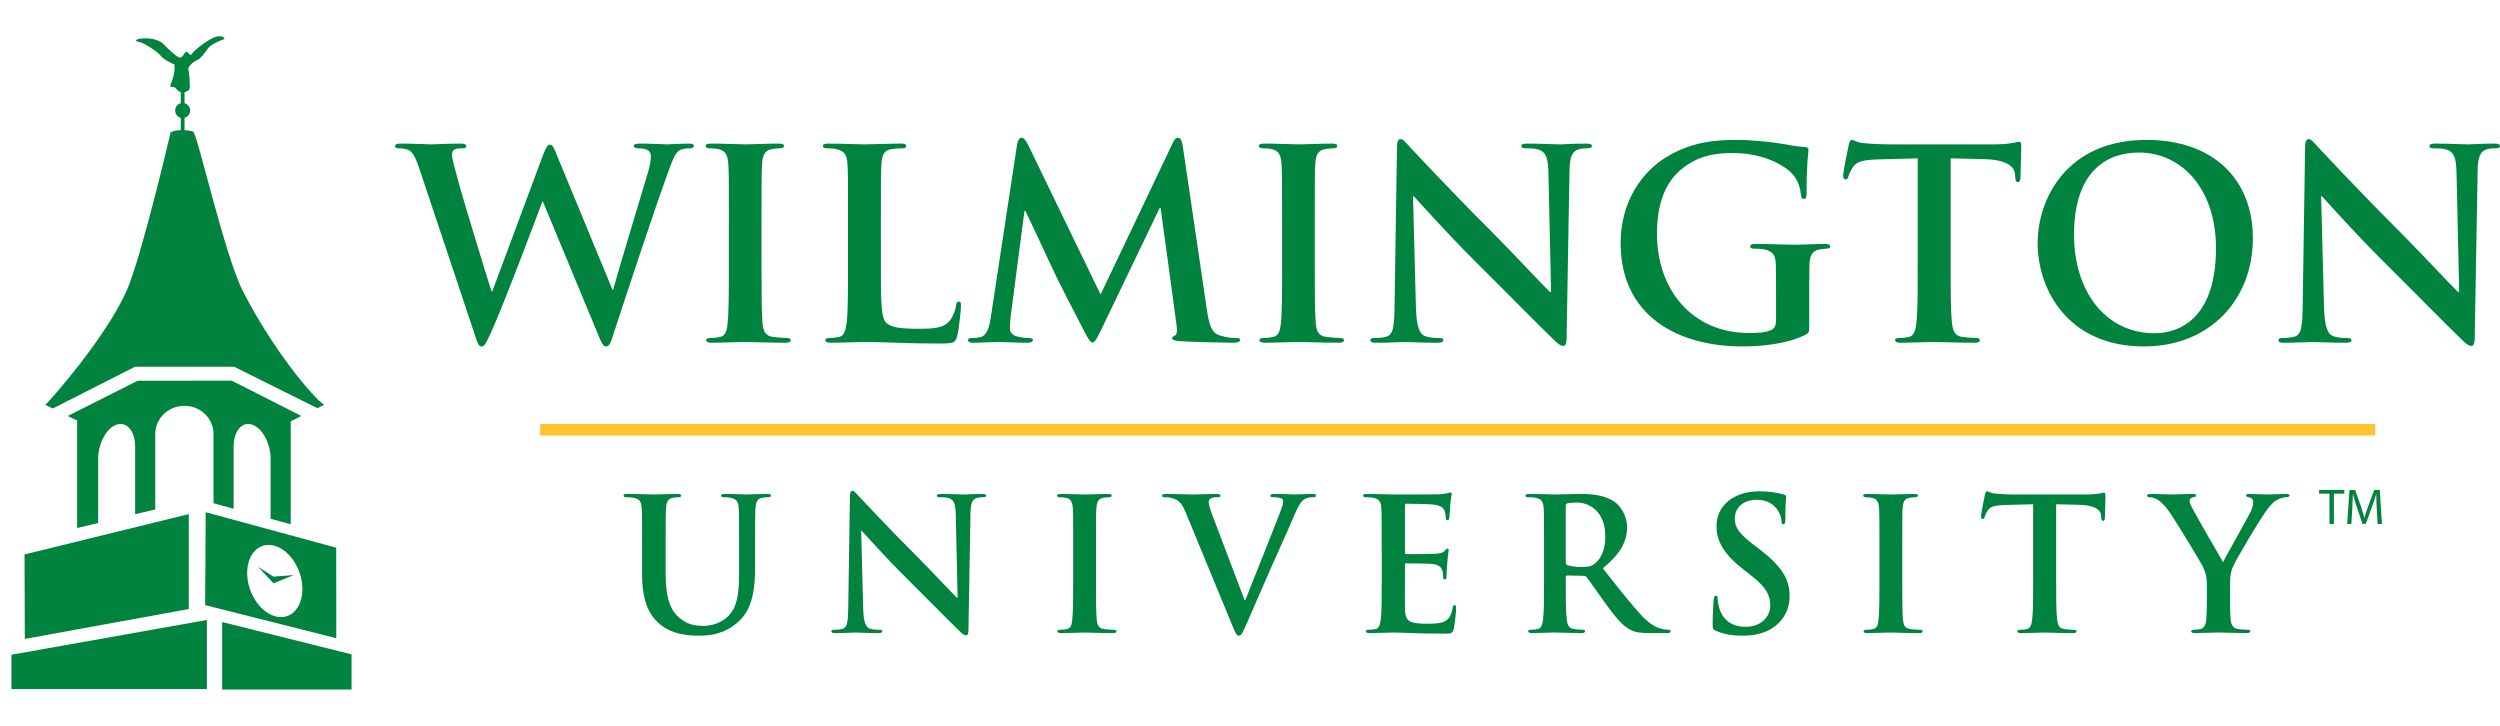 <?xml version="1.0" encoding="utf-8"?>
<!-- Generator: Adobe Illustrator 26.5.0, SVG Export Plug-In . SVG Version: 6.00 Build 0)  -->
<svg version="1.2" baseProfile="tiny" id="Layer_1" xmlns="http://www.w3.org/2000/svg" xmlns:xlink="http://www.w3.org/1999/xlink"
	 x="0px" y="0px" viewBox="0 0 186.005 54" overflow="visible" xml:space="preserve">
<g>
	<g>
		<path fill="#00833F" d="M47.774,40.722c0-2.082,0-2.465-0.028-2.903c-0.027-0.466-0.137-0.685-0.589-0.781
			c-0.11-0.028-0.342-0.042-0.534-0.042c-0.15,0-0.233-0.027-0.233-0.123c0-0.096,0.096-0.123,0.301-0.123
			c0.726,0,1.589,0.04,1.999,0.04c0.329,0,1.192-0.04,1.685-0.04c0.205,0,0.301,0.027,0.301,0.123c0,0.096-0.082,0.123-0.219,0.123
			c-0.15,0-0.233,0.014-0.397,0.042c-0.37,0.069-0.479,0.301-0.507,0.781c-0.028,0.438-0.028,0.821-0.028,2.903v1.917
			c0,1.986,0.397,2.822,1.068,3.369c0.616,0.507,1.246,0.561,1.712,0.561c0.603,0,1.342-0.191,1.89-0.739
			c0.753-0.753,0.794-1.986,0.794-3.396v-1.712c0-2.082,0-2.465-0.027-2.903c-0.028-0.466-0.137-0.685-0.589-0.781
			c-0.109-0.028-0.342-0.042-0.493-0.042c-0.15,0-0.233-0.027-0.233-0.123c0-0.096,0.096-0.123,0.288-0.123
			c0.698,0,1.561,0.04,1.575,0.04c0.164,0,1.027-0.04,1.561-0.04c0.192,0,0.288,0.027,0.288,0.123c0,0.096-0.082,0.123-0.247,0.123
			c-0.15,0-0.233,0.014-0.397,0.042c-0.37,0.069-0.479,0.301-0.507,0.781c-0.028,0.438-0.028,0.821-0.028,2.903v1.465
			c0,1.52-0.15,3.136-1.301,4.123c-0.972,0.835-1.958,0.985-2.848,0.985c-0.726,0-2.041-0.041-3.041-0.945
			c-0.698-0.629-1.219-1.643-1.219-3.629V40.722z"/>
		<path fill="#00833F" d="M64.222,45.241c0.027,1.068,0.205,1.424,0.479,1.52c0.233,0.082,0.493,0.095,0.712,0.095
			c0.15,0,0.233,0.028,0.233,0.11c0,0.109-0.123,0.137-0.315,0.137c-0.89,0-1.438-0.042-1.698-0.042
			c-0.123,0-0.767,0.042-1.479,0.042c-0.178,0-0.301-0.013-0.301-0.137c0-0.082,0.082-0.11,0.219-0.11
			c0.178,0,0.425-0.013,0.616-0.068c0.356-0.109,0.411-0.507,0.425-1.698l0.123-8.107c0-0.274,0.041-0.466,0.178-0.466
			c0.15,0,0.274,0.178,0.507,0.425c0.164,0.178,2.246,2.41,4.245,4.396c0.931,0.931,2.78,2.904,3.013,3.123h0.069l-0.137-6.149
			c-0.014-0.835-0.137-1.096-0.466-1.233c-0.206-0.082-0.534-0.082-0.726-0.082c-0.164,0-0.219-0.041-0.219-0.123
			c0-0.11,0.15-0.123,0.356-0.123c0.712,0,1.37,0.04,1.657,0.04c0.15,0,0.671-0.04,1.342-0.04c0.178,0,0.315,0.013,0.315,0.123
			c0,0.082-0.082,0.123-0.247,0.123c-0.137,0-0.247,0-0.411,0.042c-0.384,0.109-0.493,0.396-0.507,1.164l-0.15,8.641
			c0,0.302-0.055,0.425-0.178,0.425c-0.15,0-0.315-0.15-0.466-0.301c-0.863-0.822-2.616-2.616-4.04-4.026
			c-1.493-1.479-3.012-3.191-3.259-3.451h-0.041L64.222,45.241z"/>
		<path fill="#00833F" d="M79.848,40.722c0-2.082,0-2.465-0.028-2.903c-0.027-0.466-0.164-0.699-0.466-0.767
			c-0.15-0.041-0.329-0.055-0.493-0.055c-0.137,0-0.219-0.027-0.219-0.137c0-0.082,0.109-0.109,0.329-0.109
			c0.52,0,1.383,0.04,1.78,0.04c0.342,0,1.15-0.04,1.671-0.04c0.178,0,0.288,0.027,0.288,0.109c0,0.11-0.082,0.137-0.219,0.137
			c-0.137,0-0.247,0.014-0.411,0.042c-0.37,0.069-0.479,0.301-0.507,0.781c-0.028,0.438-0.028,0.821-0.028,2.903v2.41
			c0,1.329,0,2.411,0.055,2.999c0.041,0.37,0.137,0.617,0.548,0.671c0.192,0.028,0.493,0.054,0.698,0.054
			c0.15,0,0.219,0.042,0.219,0.11c0,0.095-0.109,0.137-0.26,0.137c-0.904,0-1.767-0.042-2.137-0.042
			c-0.315,0-1.178,0.042-1.726,0.042c-0.178,0-0.274-0.042-0.274-0.137c0-0.069,0.055-0.11,0.219-0.11
			c0.206,0,0.37-0.027,0.493-0.054c0.274-0.054,0.356-0.288,0.397-0.685c0.069-0.575,0.069-1.657,0.069-2.986V40.722z"/>
		<path fill="#00833F" d="M88.202,38.092c-0.315-0.753-0.547-0.904-1.041-1.041c-0.206-0.055-0.425-0.055-0.534-0.055
			c-0.123,0-0.164-0.041-0.164-0.123c0-0.11,0.15-0.123,0.356-0.123c0.726,0,1.506,0.04,1.986,0.04c0.342,0,1-0.04,1.684-0.04
			c0.165,0,0.315,0.027,0.315,0.123c0,0.096-0.083,0.123-0.205,0.123c-0.22,0-0.425,0.014-0.535,0.096
			c-0.095,0.069-0.137,0.165-0.137,0.288c0,0.178,0.123,0.562,0.316,1.054l2.356,6.218h0.054c0.589-1.507,2.37-5.916,2.697-6.82
			c0.069-0.178,0.124-0.384,0.124-0.507c0-0.11-0.055-0.219-0.178-0.261c-0.165-0.054-0.37-0.069-0.547-0.069
			c-0.124,0-0.233-0.013-0.233-0.109c0-0.11,0.123-0.137,0.384-0.137c0.685,0,1.26,0.04,1.438,0.04c0.232,0,0.876-0.04,1.287-0.04
			c0.178,0,0.288,0.027,0.288,0.123c0,0.096-0.082,0.123-0.219,0.123c-0.137,0-0.425,0-0.67,0.165
			c-0.179,0.123-0.384,0.356-0.754,1.233c-0.534,1.287-0.904,2.026-1.643,3.711c-0.876,1.999-1.52,3.492-1.821,4.176
			c-0.356,0.795-0.438,1.014-0.629,1.014c-0.179,0-0.261-0.191-0.521-0.835L88.202,38.092z"/>
		<path fill="#00833F" d="M102.801,40.722c0-2.082,0-2.465-0.028-2.903c-0.027-0.466-0.136-0.685-0.588-0.781
			c-0.11-0.028-0.343-0.042-0.534-0.042c-0.15,0-0.233-0.027-0.233-0.123c0-0.096,0.097-0.123,0.302-0.123
			c0.726,0,1.589,0.04,1.972,0.04c0.438,0,3.164,0,3.424-0.013c0.261-0.027,0.48-0.055,0.589-0.082
			c0.068-0.013,0.15-0.055,0.219-0.055c0.068,0,0.083,0.055,0.083,0.124c0,0.095-0.069,0.26-0.11,0.89
			c-0.013,0.136-0.041,0.74-0.068,0.904c-0.013,0.069-0.041,0.15-0.137,0.15c-0.095,0-0.123-0.069-0.123-0.191
			c0-0.096-0.014-0.329-0.083-0.493c-0.095-0.247-0.232-0.41-0.917-0.492c-0.233-0.028-1.671-0.055-1.945-0.055
			c-0.069,0-0.095,0.041-0.095,0.137v3.465c0,0.096,0.013,0.15,0.095,0.15c0.302,0,1.877,0,2.192-0.028
			c0.329-0.027,0.534-0.069,0.657-0.206c0.096-0.109,0.15-0.177,0.219-0.177c0.055,0,0.096,0.027,0.096,0.109
			c0,0.083-0.069,0.302-0.109,1c-0.027,0.274-0.055,0.822-0.055,0.918c0,0.11,0,0.261-0.123,0.261c-0.096,0-0.123-0.055-0.123-0.124
			c-0.014-0.137-0.014-0.314-0.055-0.493c-0.069-0.274-0.26-0.479-0.767-0.533c-0.259-0.028-1.615-0.042-1.944-0.042
			c-0.069,0-0.082,0.055-0.082,0.137v1.082c0,0.466-0.013,1.725,0,2.123c0.027,0.945,0.246,1.15,1.643,1.15
			c0.356,0,0.931,0,1.287-0.164c0.356-0.165,0.52-0.452,0.616-1.014c0.028-0.15,0.054-0.205,0.151-0.205
			c0.109,0,0.109,0.109,0.109,0.246c0,0.315-0.109,1.246-0.177,1.52c-0.096,0.356-0.219,0.356-0.74,0.356
			c-2.068,0-2.986-0.083-3.794-0.083c-0.314,0-1.177,0.042-1.725,0.042c-0.178,0-0.274-0.042-0.274-0.137
			c0-0.069,0.055-0.11,0.219-0.11c0.206,0,0.37-0.027,0.493-0.054c0.274-0.054,0.343-0.356,0.398-0.753
			c0.069-0.575,0.069-1.657,0.069-2.917V40.722z"/>
		<path fill="#00833F" d="M114.88,40.722c0-2.082,0-2.465-0.028-2.903c-0.028-0.466-0.136-0.685-0.589-0.781
			c-0.109-0.028-0.342-0.042-0.533-0.042c-0.15,0-0.233-0.027-0.233-0.123c0-0.096,0.096-0.123,0.302-0.123
			c0.726,0,1.588,0.04,1.876,0.04c0.466,0,1.506-0.04,1.931-0.04c0.863,0,1.78,0.082,2.52,0.588
			c0.384,0.261,0.931,0.959,0.931,1.876c0,1.014-0.425,1.945-1.808,3.068c1.219,1.535,2.164,2.753,2.972,3.603
			c0.766,0.794,1.328,0.889,1.533,0.931c0.151,0.027,0.274,0.04,0.384,0.04c0.109,0,0.164,0.042,0.164,0.11
			c0,0.109-0.095,0.137-0.261,0.137h-1.301c-0.767,0-1.109-0.069-1.465-0.261c-0.589-0.314-1.109-0.958-1.877-2.013
			c-0.548-0.753-1.177-1.685-1.356-1.89c-0.069-0.083-0.15-0.096-0.246-0.096l-1.192-0.027c-0.069,0-0.109,0.027-0.109,0.109v0.192
			c0,1.274,0,2.355,0.069,2.931c0.041,0.397,0.123,0.699,0.534,0.753c0.206,0.028,0.507,0.054,0.671,0.054
			c0.109,0,0.165,0.042,0.165,0.11c0,0.095-0.096,0.137-0.274,0.137c-0.794,0-1.808-0.042-2.013-0.042
			c-0.261,0-1.123,0.042-1.672,0.042c-0.177,0-0.273-0.042-0.273-0.137c0-0.069,0.054-0.11,0.219-0.11
			c0.206,0,0.37-0.027,0.493-0.054c0.273-0.054,0.342-0.356,0.397-0.753c0.069-0.575,0.069-1.657,0.069-2.917V40.722z
			 M116.495,41.803c0,0.151,0.028,0.206,0.123,0.247c0.288,0.095,0.699,0.137,1.041,0.137c0.548,0,0.726-0.055,0.972-0.232
			c0.41-0.302,0.808-0.932,0.808-2.055c0-1.944-1.287-2.506-2.096-2.506c-0.342,0-0.589,0.013-0.726,0.054
			c-0.095,0.028-0.123,0.083-0.123,0.191V41.803z"/>
		<path fill="#00833F" d="M127.685,46.939c-0.219-0.096-0.26-0.165-0.26-0.466c0-0.753,0.054-1.575,0.069-1.794
			c0.014-0.206,0.054-0.356,0.165-0.356c0.123,0,0.137,0.123,0.137,0.232c0,0.178,0.054,0.466,0.123,0.699
			c0.302,1.013,1.109,1.383,1.958,1.383c1.232,0,1.835-0.835,1.835-1.561c0-0.671-0.205-1.315-1.342-2.191l-0.63-0.493
			c-1.506-1.179-2.027-2.137-2.027-3.247c0-1.506,1.26-2.588,3.164-2.588c0.889,0,1.465,0.137,1.821,0.232
			c0.123,0.028,0.191,0.069,0.191,0.165c0,0.178-0.055,0.576-0.055,1.644c0,0.301-0.04,0.41-0.15,0.41
			c-0.095,0-0.137-0.083-0.137-0.247c0-0.124-0.069-0.548-0.356-0.904c-0.205-0.259-0.602-0.67-1.492-0.67
			c-1.014,0-1.63,0.588-1.63,1.411c0,0.629,0.315,1.108,1.452,1.971l0.383,0.288c1.643,1.274,2.247,2.192,2.247,3.492
			c0,0.795-0.302,1.739-1.287,2.384c-0.685,0.438-1.453,0.561-2.178,0.561C128.89,47.295,128.274,47.199,127.685,46.939z"/>
		<path fill="#00833F" d="M139.833,40.722c0-2.082,0-2.465-0.028-2.903c-0.027-0.466-0.164-0.699-0.466-0.767
			c-0.15-0.041-0.328-0.055-0.492-0.055c-0.137,0-0.22-0.027-0.22-0.137c0-0.082,0.109-0.109,0.329-0.109
			c0.521,0,1.383,0.04,1.78,0.04c0.343,0,1.15-0.04,1.671-0.04c0.178,0,0.288,0.027,0.288,0.109c0,0.11-0.082,0.137-0.219,0.137
			c-0.137,0-0.247,0.014-0.41,0.042c-0.37,0.069-0.48,0.301-0.507,0.781c-0.028,0.438-0.028,0.821-0.028,2.903v2.41
			c0,1.329,0,2.411,0.055,2.999c0.041,0.37,0.137,0.617,0.548,0.671c0.191,0.028,0.492,0.054,0.698,0.054
			c0.15,0,0.219,0.042,0.219,0.11c0,0.095-0.109,0.137-0.26,0.137c-0.904,0-1.767-0.042-2.137-0.042
			c-0.315,0-1.178,0.042-1.725,0.042c-0.179,0-0.274-0.042-0.274-0.137c0-0.069,0.055-0.11,0.219-0.11
			c0.206,0,0.369-0.027,0.493-0.054c0.274-0.054,0.356-0.288,0.397-0.685c0.069-0.575,0.069-1.657,0.069-2.986V40.722z"/>
		<path fill="#00833F" d="M151.269,37.517l-2.041,0.054c-0.794,0.028-1.123,0.096-1.328,0.398c-0.137,0.206-0.205,0.37-0.233,0.479
			c-0.027,0.109-0.069,0.165-0.15,0.165c-0.095,0-0.123-0.069-0.123-0.219c0-0.219,0.26-1.466,0.288-1.575
			c0.041-0.179,0.082-0.261,0.165-0.261c0.109,0,0.246,0.137,0.588,0.164c0.397,0.042,0.918,0.069,1.369,0.069h5.423
			c0.877,0,1.205-0.136,1.315-0.136c0.096,0,0.109,0.082,0.109,0.288c0,0.288-0.041,1.233-0.041,1.589
			c-0.013,0.136-0.041,0.219-0.123,0.219c-0.11,0-0.137-0.068-0.15-0.274l-0.014-0.15c-0.028-0.356-0.397-0.74-1.616-0.767
			l-1.725-0.041v5.615c0,1.26,0,2.342,0.069,2.931c0.04,0.384,0.123,0.685,0.533,0.74c0.192,0.028,0.493,0.054,0.699,0.054
			c0.15,0,0.219,0.042,0.219,0.11c0,0.095-0.11,0.137-0.26,0.137c-0.904,0-1.766-0.042-2.151-0.042
			c-0.314,0-1.177,0.042-1.725,0.042c-0.178,0-0.274-0.042-0.274-0.137c0-0.069,0.055-0.11,0.219-0.11
			c0.206,0,0.37-0.027,0.493-0.054c0.274-0.054,0.356-0.356,0.398-0.753c0.069-0.575,0.069-1.657,0.069-2.917V37.517z"/>
		<path fill="#00833F" d="M164.195,43.556c0-0.739-0.137-1.041-0.315-1.438c-0.096-0.219-1.931-3.232-2.41-3.944
			c-0.343-0.507-0.685-0.849-0.945-1c-0.178-0.097-0.41-0.179-0.575-0.179c-0.11,0-0.206-0.027-0.206-0.123
			c0-0.083,0.096-0.123,0.26-0.123c0.247,0,1.274,0.04,1.726,0.04c0.288,0,0.848-0.04,1.465-0.04c0.137,0,0.206,0.04,0.206,0.123
			c0,0.082-0.096,0.096-0.302,0.15c-0.123,0.028-0.191,0.137-0.191,0.247c0,0.11,0.069,0.274,0.164,0.466
			c0.192,0.41,2.11,3.711,2.329,4.095c0.137-0.329,1.862-3.342,2.055-3.766c0.136-0.301,0.191-0.533,0.191-0.712
			c0-0.137-0.054-0.288-0.288-0.342c-0.123-0.028-0.246-0.055-0.246-0.137c0-0.096,0.069-0.123,0.232-0.123
			c0.452,0,0.89,0.04,1.287,0.04c0.301,0,1.205-0.04,1.466-0.04c0.15,0,0.246,0.027,0.246,0.109c0,0.096-0.109,0.137-0.26,0.137
			c-0.137,0-0.397,0.055-0.603,0.165c-0.288,0.137-0.438,0.302-0.739,0.671c-0.453,0.547-2.37,3.766-2.616,4.355
			c-0.206,0.493-0.206,0.918-0.206,1.369v1.123c0,0.219,0,0.794,0.042,1.369c0.027,0.397,0.15,0.699,0.561,0.753
			c0.191,0.028,0.493,0.054,0.685,0.054c0.15,0,0.219,0.042,0.219,0.11c0,0.095-0.109,0.137-0.288,0.137
			c-0.863,0-1.725-0.042-2.095-0.042c-0.343,0-1.205,0.042-1.712,0.042c-0.192,0-0.301-0.028-0.301-0.137
			c0-0.069,0.068-0.11,0.219-0.11c0.191,0,0.356-0.027,0.479-0.054c0.273-0.054,0.397-0.356,0.425-0.753
			c0.041-0.575,0.041-1.15,0.041-1.369V43.556z"/>
	</g>
	<path fill="#00833F" d="M31.22,12.604c-0.235-0.726-0.451-1.195-0.725-1.391c-0.216-0.137-0.608-0.177-0.784-0.177
		c-0.196,0-0.313-0.018-0.313-0.175c0-0.137,0.156-0.177,0.43-0.177c1.02,0,2.097,0.059,2.274,0.059
		c0.176,0,1.039-0.059,2.176-0.059c0.274,0,0.411,0.059,0.411,0.177c0,0.157-0.157,0.175-0.353,0.175c-0.157,0-0.353,0-0.492,0.079
		c-0.175,0.079-0.214,0.216-0.214,0.431c0,0.254,0.196,0.921,0.431,1.802c0.333,1.296,2.155,7.234,2.509,8.33h0.058l3.802-10.211
		c0.216-0.548,0.333-0.705,0.49-0.705c0.216,0,0.314,0.294,0.568,0.921l4.077,9.86h0.059c0.353-1.314,1.921-6.488,2.606-8.782
		c0.137-0.45,0.196-0.863,0.196-1.137c0-0.314-0.176-0.588-0.939-0.588c-0.196,0-0.334-0.058-0.334-0.175
		c0-0.137,0.157-0.177,0.451-0.177c1.038,0,1.862,0.059,2.038,0.059c0.139,0,0.98-0.059,1.628-0.059c0.216,0,0.353,0.04,0.353,0.157
		c0,0.137-0.099,0.196-0.274,0.196c-0.197,0-0.471,0.02-0.687,0.099c-0.471,0.176-0.685,0.96-1.098,2.078
		c-0.901,2.469-2.959,8.701-3.92,11.642c-0.216,0.687-0.313,0.921-0.568,0.921c-0.196,0-0.313-0.234-0.607-0.961l-4.077-9.82h-0.039
		c-0.373,1.001-2.98,7.939-3.822,9.741c-0.373,0.806-0.471,1.04-0.705,1.04c-0.196,0-0.294-0.216-0.451-0.725L31.22,12.604z"/>
	<path fill="#00833F" d="M54.23,16.368c0-2.981,0-3.527-0.039-4.156c-0.038-0.667-0.236-1-0.667-1.098
		c-0.214-0.058-0.47-0.079-0.705-0.079c-0.196,0-0.313-0.038-0.313-0.196c0-0.117,0.157-0.157,0.471-0.157
		c0.744,0,1.978,0.059,2.546,0.059c0.49,0,1.648-0.059,2.392-0.059c0.254,0,0.411,0.04,0.411,0.157c0,0.157-0.119,0.196-0.314,0.196
		c-0.196,0-0.353,0.02-0.587,0.06c-0.53,0.097-0.685,0.431-0.725,1.117c-0.04,0.629-0.04,1.175-0.04,4.156v3.449
		c0,1.899,0,3.449,0.08,4.291c0.057,0.53,0.194,0.883,0.784,0.961c0.272,0.038,0.705,0.079,0.998,0.079
		c0.216,0,0.314,0.059,0.314,0.156c0,0.137-0.157,0.197-0.373,0.197c-1.292,0-2.528-0.06-3.058-0.06c-0.451,0-1.685,0.06-2.469,0.06
		c-0.256,0-0.393-0.06-0.393-0.197c0-0.097,0.079-0.156,0.314-0.156c0.294,0,0.53-0.04,0.705-0.079
		c0.391-0.079,0.51-0.411,0.568-0.981c0.097-0.822,0.097-2.372,0.097-4.271V16.368z"/>
	<path fill="#00833F" d="M65.54,19.817c0,2.508,0,3.86,0.413,4.213c0.333,0.296,0.843,0.431,2.371,0.431
		c1.04,0,1.804-0.018,2.294-0.548c0.236-0.256,0.47-0.804,0.51-1.177c0.02-0.176,0.059-0.293,0.216-0.293
		c0.137,0,0.157,0.099,0.157,0.333c0,0.216-0.139,1.685-0.294,2.254c-0.119,0.433-0.216,0.53-1.235,0.53
		c-2.822,0-4.116-0.119-5.702-0.119c-0.451,0-1.687,0.06-2.471,0.06c-0.254,0-0.391-0.06-0.391-0.197
		c0-0.097,0.077-0.156,0.313-0.156c0.294,0,0.53-0.04,0.705-0.079c0.393-0.079,0.492-0.51,0.57-1.078
		c0.097-0.823,0.097-2.371,0.097-4.174v-3.449c0-2.981,0-3.527-0.04-4.156c-0.039-0.667-0.196-0.981-0.841-1.117
		c-0.159-0.04-0.393-0.06-0.649-0.06c-0.214,0-0.333-0.038-0.333-0.175c0-0.137,0.137-0.177,0.431-0.177
		c0.921,0,2.157,0.059,2.685,0.059c0.47,0,1.901-0.059,2.666-0.059c0.274,0,0.411,0.04,0.411,0.177c0,0.137-0.119,0.175-0.353,0.175
		c-0.216,0-0.528,0.02-0.764,0.06c-0.53,0.097-0.687,0.431-0.726,1.117c-0.04,0.629-0.04,1.175-0.04,4.156V19.817z"/>
	<path fill="#00833F" d="M75.672,10.761c0.06-0.333,0.177-0.51,0.334-0.51s0.274,0.099,0.528,0.609l5.351,11.054l5.33-11.191
		c0.137-0.314,0.256-0.471,0.431-0.471c0.177,0,0.294,0.196,0.353,0.609l1.784,12.112c0.176,1.235,0.373,1.804,0.96,1.981
		c0.57,0.176,0.961,0.196,1.215,0.196c0.177,0,0.314,0.02,0.314,0.137c0,0.155-0.234,0.216-0.508,0.216
		c-0.491,0-3.197-0.06-3.979-0.119c-0.451-0.04-0.57-0.097-0.57-0.214c0-0.099,0.078-0.157,0.216-0.216
		c0.119-0.04,0.177-0.294,0.099-0.844l-1.177-8.623h-0.077l-4.272,8.897c-0.451,0.921-0.55,1.098-0.726,1.098
		c-0.177,0-0.373-0.393-0.685-0.981c-0.471-0.899-2.019-3.899-2.254-4.449c-0.177-0.411-1.354-2.88-2.04-4.35h-0.079l-1.018,7.8
		c-0.04,0.353-0.06,0.607-0.06,0.921c0,0.371,0.256,0.548,0.588,0.627c0.353,0.079,0.627,0.099,0.822,0.099
		c0.157,0,0.296,0.038,0.296,0.137c0,0.177-0.177,0.216-0.471,0.216c-0.824,0-1.705-0.06-2.058-0.06c-0.373,0-1.314,0.06-1.941,0.06
		c-0.196,0-0.353-0.038-0.353-0.216c0-0.099,0.117-0.137,0.314-0.137c0.156,0,0.293,0,0.587-0.06
		c0.548-0.117,0.705-0.881,0.804-1.548L75.672,10.761z"/>
	<path fill="#00833F" d="M95.39,16.368c0-2.981,0-3.527-0.04-4.156c-0.038-0.667-0.234-1-0.665-1.098
		c-0.216-0.058-0.47-0.079-0.706-0.079c-0.196,0-0.314-0.038-0.314-0.196c0-0.117,0.157-0.157,0.471-0.157
		c0.746,0,1.979,0.059,2.548,0.059c0.49,0,1.647-0.059,2.392-0.059c0.254,0,0.41,0.04,0.41,0.157c0,0.157-0.117,0.196-0.313,0.196
		c-0.196,0-0.353,0.02-0.588,0.06c-0.528,0.097-0.685,0.431-0.726,1.117c-0.038,0.629-0.038,1.175-0.038,4.156v3.449
		c0,1.899,0,3.449,0.079,4.291c0.059,0.53,0.196,0.883,0.784,0.961c0.274,0.038,0.705,0.079,1,0.079
		c0.216,0,0.313,0.059,0.313,0.156c0,0.137-0.157,0.197-0.371,0.197c-1.294,0-2.529-0.06-3.059-0.06c-0.45,0-1.683,0.06-2.469,0.06
		c-0.254,0-0.391-0.06-0.391-0.197c0-0.097,0.079-0.156,0.313-0.156c0.296,0,0.53-0.04,0.705-0.079
		c0.393-0.079,0.512-0.411,0.57-0.981c0.097-0.822,0.097-2.372,0.097-4.271V16.368z"/>
	<path fill="#00833F" d="M105.347,22.835c0.038,1.53,0.294,2.04,0.687,2.177c0.333,0.117,0.705,0.137,1.018,0.137
		c0.216,0,0.333,0.038,0.333,0.156c0,0.159-0.175,0.197-0.45,0.197c-1.276,0-2.06-0.06-2.431-0.06c-0.177,0-1.098,0.06-2.116,0.06
		c-0.256,0-0.431-0.02-0.431-0.197c0-0.117,0.117-0.156,0.313-0.156c0.256,0,0.608-0.02,0.883-0.099
		c0.51-0.157,0.588-0.724,0.607-2.431l0.177-11.602c0-0.393,0.059-0.667,0.256-0.667c0.214,0,0.391,0.256,0.724,0.607
		c0.236,0.256,3.215,3.449,6.076,6.293c1.332,1.332,3.979,4.156,4.311,4.467h0.099l-0.197-8.798
		c-0.02-1.197-0.196-1.568-0.665-1.764c-0.294-0.119-0.766-0.119-1.04-0.119c-0.234,0-0.313-0.058-0.313-0.175
		c0-0.157,0.216-0.177,0.508-0.177c1.02,0,1.961,0.059,2.372,0.059c0.216,0,0.961-0.059,1.921-0.059c0.254,0,0.451,0.02,0.451,0.177
		c0,0.117-0.119,0.175-0.353,0.175c-0.197,0-0.354,0-0.588,0.06c-0.55,0.155-0.705,0.567-0.726,1.665l-0.216,12.368
		c0,0.431-0.079,0.607-0.254,0.607c-0.216,0-0.451-0.216-0.667-0.431c-1.235-1.175-3.743-3.743-5.781-5.761
		c-2.136-2.116-4.312-4.567-4.665-4.938h-0.059L105.347,22.835z"/>
	<path fill="#00833F" d="M134.61,24.187c0,0.528-0.018,0.568-0.254,0.705c-1.274,0.667-3.195,0.883-4.724,0.883
		c-4.801,0-9.054-2.274-9.054-7.683c0-3.136,1.627-5.331,3.41-6.41c1.881-1.137,3.626-1.274,5.273-1.274
		c1.352,0,3.078,0.236,3.469,0.314c0.411,0.079,1.097,0.196,1.548,0.216c0.236,0.018,0.276,0.097,0.276,0.236
		c0,0.214-0.139,0.762-0.139,3.213c0,0.314-0.058,0.411-0.216,0.411c-0.137,0-0.176-0.097-0.196-0.254
		c-0.059-0.451-0.157-1.078-0.667-1.627c-0.588-0.627-2.157-1.53-4.37-1.53c-1.078,0-2.509,0.079-3.882,1.215
		c-1.097,0.921-1.802,2.391-1.802,4.801c0,4.216,2.685,7.371,6.821,7.371c0.51,0,1.195,0,1.667-0.216
		c0.293-0.137,0.371-0.393,0.371-0.725v-1.842c0-0.98,0-1.724-0.018-2.312c-0.02-0.667-0.197-0.981-0.843-1.118
		c-0.157-0.038-0.491-0.059-0.766-0.059c-0.176,0-0.294-0.04-0.294-0.155c0-0.159,0.137-0.197,0.411-0.197
		c1.02,0,2.255,0.059,2.842,0.059c0.609,0,1.647-0.059,2.294-0.059c0.256,0,0.393,0.039,0.393,0.197
		c0,0.115-0.117,0.155-0.256,0.155c-0.156,0-0.294,0.02-0.528,0.059c-0.53,0.099-0.726,0.431-0.746,1.118
		c-0.02,0.588-0.02,1.371-0.02,2.352V24.187z"/>
	<path fill="#00833F" d="M142.685,11.781l-2.919,0.079c-1.137,0.039-1.607,0.137-1.901,0.567c-0.197,0.294-0.294,0.53-0.334,0.687
		c-0.039,0.157-0.099,0.234-0.216,0.234c-0.137,0-0.176-0.097-0.176-0.313c0-0.314,0.371-2.096,0.411-2.254
		c0.059-0.256,0.117-0.373,0.234-0.373c0.157,0,0.353,0.197,0.844,0.236c0.568,0.059,1.312,0.097,1.959,0.097h7.762
		c1.254,0,1.725-0.196,1.881-0.196c0.137,0,0.157,0.117,0.157,0.411c0,0.411-0.059,1.764-0.059,2.274
		c-0.02,0.197-0.059,0.314-0.176,0.314c-0.157,0-0.197-0.099-0.216-0.393l-0.02-0.214c-0.04-0.512-0.568-1.06-2.312-1.098
		l-2.471-0.059v8.036c0,1.804,0,3.352,0.099,4.193c0.058,0.55,0.175,0.981,0.764,1.06c0.274,0.038,0.706,0.079,1,0.079
		c0.216,0,0.313,0.059,0.313,0.156c0,0.137-0.155,0.197-0.371,0.197c-1.294,0-2.529-0.06-3.078-0.06c-0.451,0-1.685,0.06-2.469,0.06
		c-0.256,0-0.391-0.06-0.391-0.197c0-0.097,0.077-0.156,0.313-0.156c0.294,0,0.528-0.04,0.705-0.079
		c0.393-0.079,0.51-0.51,0.568-1.078c0.097-0.823,0.097-2.371,0.097-4.174V11.781z"/>
	<path fill="#00833F" d="M151.605,18.092c0-3.352,2.215-7.683,8.095-7.683c4.88,0,7.917,2.842,7.917,7.331
		c0,4.489-3.136,8.036-8.115,8.036C153.879,25.775,151.605,21.561,151.605,18.092z M164.874,18.463c0-4.388-2.528-7.113-5.742-7.113
		c-2.255,0-4.821,1.254-4.821,6.134c0,4.077,2.254,7.311,6.017,7.311C161.698,24.794,164.874,24.129,164.874,18.463z"/>
	<path fill="#00833F" d="M172.912,22.835c0.04,1.53,0.294,2.04,0.685,2.177c0.334,0.117,0.707,0.137,1.02,0.137
		c0.216,0,0.333,0.038,0.333,0.156c0,0.159-0.176,0.197-0.45,0.197c-1.274,0-2.058-0.06-2.431-0.06c-0.175,0-1.098,0.06-2.116,0.06
		c-0.254,0-0.431-0.02-0.431-0.197c0-0.117,0.117-0.156,0.313-0.156c0.256,0,0.608-0.02,0.883-0.099
		c0.51-0.157,0.588-0.724,0.607-2.431l0.177-11.602c0-0.393,0.058-0.667,0.254-0.667c0.217,0,0.393,0.256,0.726,0.607
		c0.236,0.256,3.215,3.449,6.075,6.293c1.334,1.332,3.979,4.156,4.313,4.467h0.097l-0.196-8.798
		c-0.018-1.197-0.196-1.568-0.667-1.764c-0.293-0.119-0.764-0.119-1.038-0.119c-0.234,0-0.313-0.058-0.313-0.175
		c0-0.157,0.216-0.177,0.508-0.177c1.02,0,1.961,0.059,2.372,0.059c0.216,0,0.961-0.059,1.921-0.059c0.254,0,0.451,0.02,0.451,0.177
		c0,0.117-0.119,0.175-0.353,0.175c-0.197,0-0.353,0-0.588,0.06c-0.548,0.155-0.705,0.567-0.724,1.665l-0.217,12.368
		c0,0.431-0.079,0.607-0.254,0.607c-0.216,0-0.451-0.216-0.667-0.431c-1.235-1.175-3.743-3.743-5.781-5.761
		c-2.137-2.116-4.313-4.567-4.666-4.938h-0.058L172.912,22.835z"/>
	<rect x="40.189" y="31.551" fill="#FDC42D" width="136.534" height="0.856"/>
	<polygon fill="#00833F" points="0.851,48.714 0.851,51.266 15.392,51.266 15.392,46.127 	"/>
	<polygon fill="#00833F" points="26.156,48.685 26.156,51.301 16.527,51.301 16.527,46.281 	"/>
	<polygon fill="#00833F" points="1.826,41.253 1.844,47.538 14.045,45.312 14.045,38.25 	"/>
	<path fill="#00833F" d="M12.692,9.855c0,0-2.17,9.315-3.282,11.804c-1.553,3.479-5.699,8.168-6.039,8.464
		c0.01-0.01,0.551,0.271,0.551,0.271l6.121-3.106h7.381l6.195,3.084c0,0,0.489-0.254,0.497-0.249
		c-0.88-0.598-3.849-4.156-6.045-8.464c-1.375-2.7-3.39-11.744-3.701-11.866C14.059,9.668,13.066,9.606,12.692,9.855z"/>
	<g>
		<path fill="#00833F" d="M12.984,5.221v-0.42c0,0-0.792-0.326-1.024-0.652c-0.234-0.324-1.305-0.978-1.584-1.025
			c-0.28-0.047-0.42-0.139,0-0.234c0.419-0.092,1.35-0.045,1.77,0.374c0.419,0.418,1.025,1.023,1.258,1.023
			c0.232,0,0.326-0.512,0.512-0.42c0.186,0.094,0.209,0.374,0.396,0.094c0.187-0.279,1.305-1.117,1.771-1.234
			c0.466-0.117,0.769,0.14,0.536,0.209c-0.234,0.07-0.956,0.396-1.119,0.63c-0.163,0.232-0.582,0.839-0.839,0.908
			c-0.255,0.07-0.652,0.49-0.652,0.607c0,0.115,0.116,0.65,0.093,0.814c-0.023,0.164,0.117,0.699-0.093,0.839
			c-0.209,0.14-0.535,0.209-0.745,0.023c-0.21-0.186-0.21-0.279-0.374-0.279c-0.162,0-0.28-0.047-0.186-0.234
			C12.797,6.06,12.984,5.477,12.984,5.221z"/>
		<g>
			<rect x="13.451" y="6.462" fill="#00833F" width="0.279" height="3.487"/>
		</g>
		<path fill="#00833F" d="M14.149,8.224c0,0.309-0.25,0.56-0.559,0.56c-0.308,0-0.559-0.251-0.559-0.56
			c0-0.308,0.251-0.56,0.559-0.56C13.899,7.664,14.149,7.916,14.149,8.224z"/>
	</g>
	<g>
		<path fill="#00833F" d="M25.016,40.751l-9.712-2.641l-0.04,6.911l9.758,2.463L25.016,40.751z M20.407,45.836
			c-1.134-0.358-2.038-1.817-2.016-3.255c0.022-1.439,0.961-2.319,2.093-1.961c1.133,0.359,2.038,1.819,2.015,3.258
			C22.477,45.315,21.539,46.194,20.407,45.836z"/>
	</g>
	<g>
		<path fill="#00833F" d="M10.055,39.532h1.497v-0.548l-1.497,0.371V39.532z M17.242,28.322l-7.006,0.007l-5.198,2.623l0.701,0.331
			v8.001l1.566-0.372v-4.774c0-1.155,0.615-2.295,1.375-2.546c0.759-0.249,1.375,0.485,1.375,1.64v5.026l1.497-0.356v-5.618
			c0-1.155,0.971-2.091,2.167-2.091s2.166,0.936,2.166,2.091v5.159l1.497,0.407v-4.618c0-1.155,0.615-1.889,1.374-1.64
			c0.761,0.251,1.376,1.391,1.376,2.546v4.459l1.498,0.407v-7.656l0.792-0.4L17.242,28.322z M15.885,39.532h1.497v-0.71
			l-1.497-0.411V39.532z"/>
	</g>
	<polygon fill="#00833F" points="19.2,42.17 20.349,42.903 21.866,42.782 20.349,43.399 	"/>
	<g>
		<path fill="#00833F" d="M173.316,36.73h-0.771v-0.278h1.877v0.278h-0.775v2.257h-0.331V36.73z"/>
		<path fill="#00833F" d="M176.837,37.874c-0.019-0.354-0.041-0.779-0.038-1.095h-0.012c-0.086,0.298-0.191,0.614-0.319,0.963
			l-0.448,1.23h-0.247l-0.41-1.207c-0.12-0.358-0.222-0.685-0.293-0.986h-0.008c-0.008,0.316-0.026,0.741-0.049,1.122l-0.067,1.087
			h-0.313l0.177-2.535h0.417l0.432,1.226c0.105,0.313,0.192,0.59,0.256,0.854h0.012c0.064-0.256,0.154-0.535,0.267-0.854
			l0.451-1.226h0.417l0.158,2.535h-0.319L176.837,37.874z"/>
	</g>
</g>
<g>
</g>
<g>
</g>
<g>
</g>
<g>
</g>
<g>
</g>
<g>
</g>
</svg>
